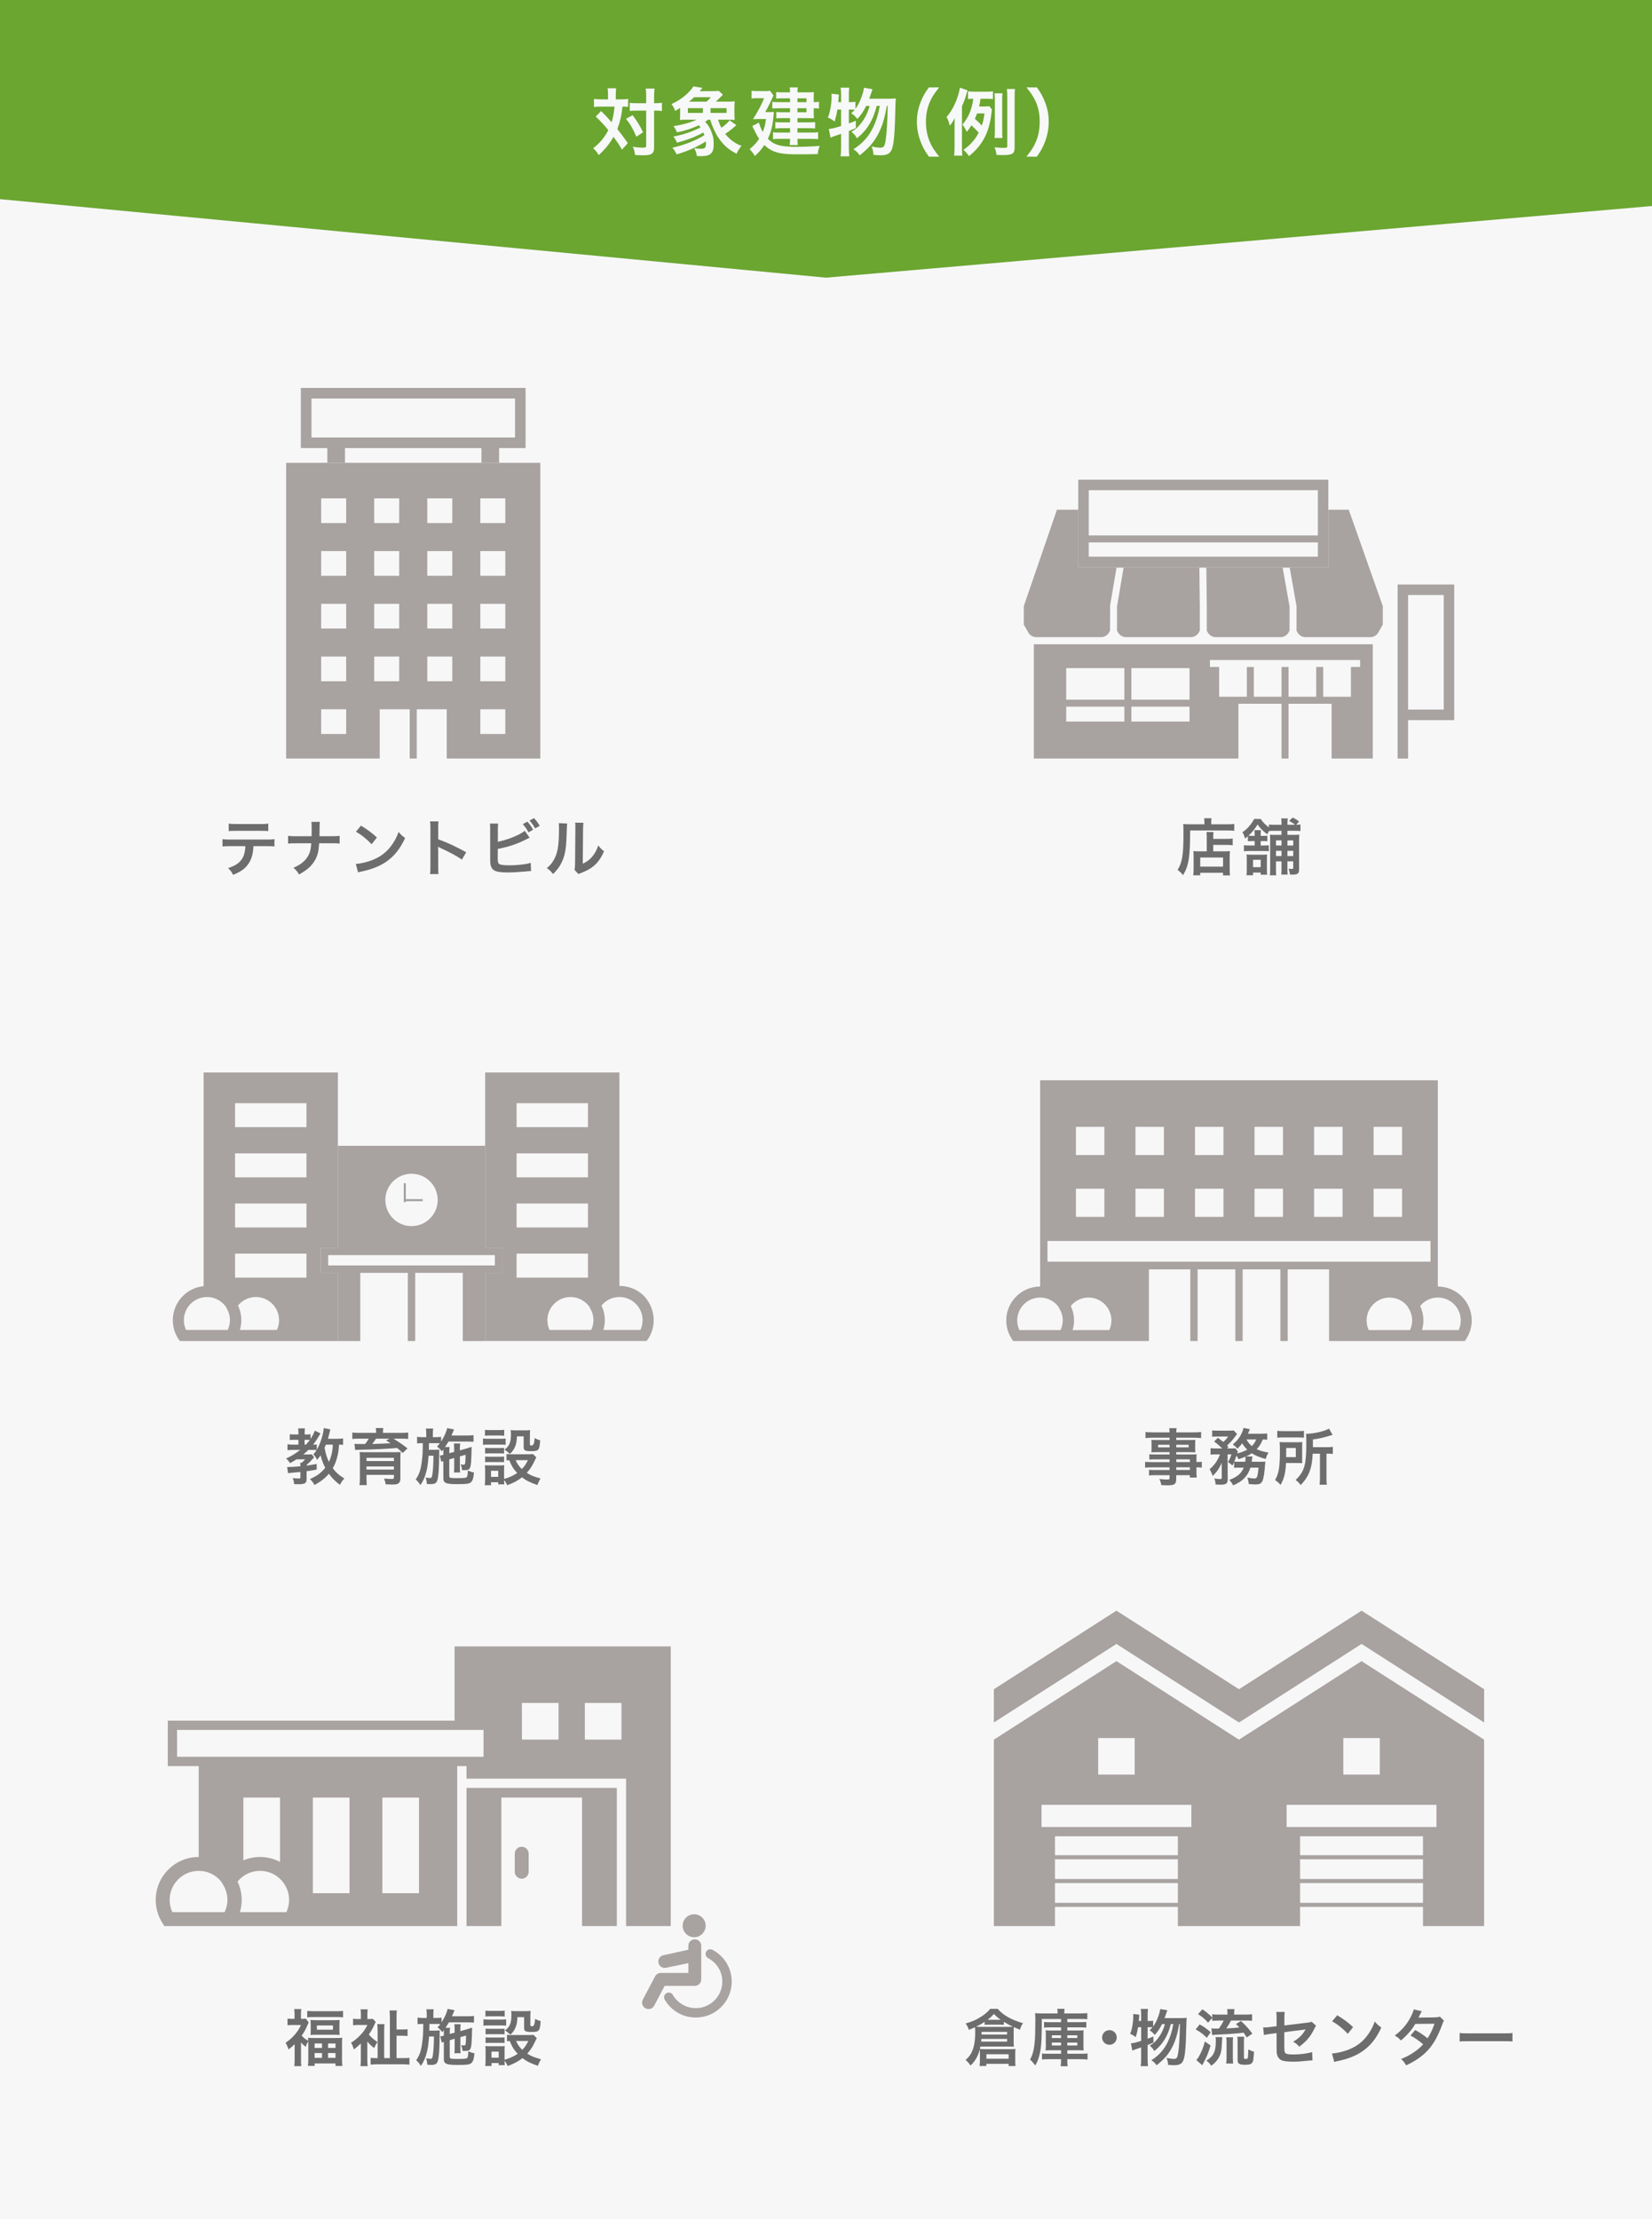 <?xml version="1.0" encoding="UTF-8"?><svg id="_レイヤー_1" xmlns="http://www.w3.org/2000/svg" viewBox="0 0 670 900"><defs><style>.cls-1{fill:#a8a2a0;}.cls-2{fill:#f7f7f8;}.cls-3{stroke:#9fa0a0;stroke-width:.82px;}.cls-3,.cls-4{fill:none;stroke-miterlimit:10;}.cls-5{fill:#6c6d6c;}.cls-6{fill:#f7f8f8;}.cls-7{fill:#6aa630;}.cls-4{stroke:#a8a2a0;stroke-width:1.64px;}</style></defs><rect class="cls-2" width="670" height="900"/><polygon class="cls-7" points="670 0 670 83.55 335 112.61 0 80.77 0 0 670 0"/><path class="cls-5" d="M488.47,333.38c0-.67-.05-1.08-.12-1.52h3c-.1.4-.12.82-.12,1.55v.9h6.2c1.48,0,2.47-.05,3.15-.15v2.77c-.75-.08-1.87-.12-3.1-.12h-14.8c.02,10.6-.57,14.37-2.87,18.12-.75-.92-1.12-1.3-2.22-2.15,1-1.55,1.47-2.9,1.87-5.07.37-2.12.52-4.8.52-9.72,0-2.12-.03-2.92-.1-3.8.87.08,1.82.12,2.95.12h5.65v-.92ZM489.42,339.91c0-1.38-.02-1.85-.12-2.47h2.85c-.08.58-.1,1.1-.1,2.47v.3h5.25c1.27,0,2.07-.05,2.65-.15v2.75c-.72-.1-1.57-.15-2.55-.15h-5.35v2.62h4.57c1.05,0,1.6-.03,2.2-.1-.08.8-.1,1.45-.1,2.52v4.07c0,1.55.02,2.45.15,3.25h-2.85v-1.07h-9.25v1.05h-2.82c.1-.7.15-1.7.15-3.08v-4.55c0-.92-.03-1.55-.1-2.2.62.08,1.17.1,2.22.1h3.2v-5.37ZM486.78,351.48h9.25v-3.7h-9.25v3.7Z"/><path class="cls-5" d="M507.73,341.11c-.8,0-1.15.03-1.62.08v-2.02c-.38.33-.58.47-1.15.92-.32-1.12-.55-1.7-1.07-2.6,1.15-.72,1.9-1.4,2.85-2.55.8-.92,1.4-1.83,1.92-2.8h2.67c.72,1.2,1.75,2.25,3.32,3.42v-1.17c.6.1,1.22.12,2.3.12h2.8v-.55c0-.9-.05-1.45-.15-2.03h2.7c-.12.55-.15,1.08-.15,2.03v.55h3.07c-.67-.6-.85-.7-2.37-1.58l1.4-1.35c1.25.6,1.72.88,2.6,1.6l-1.15,1.33c.9-.03,1.15-.03,1.72-.12v2.67c-.62-.1-1.15-.12-2.07-.12h-3.2v1.65h2.55c1.17,0,1.65-.02,2.27-.07-.07.72-.1,1.2-.1,2.55v11.7c0,1.45-.65,1.95-2.52,1.95-.25,0-.38,0-1.23-.05-.07-.9-.17-1.42-.5-2.37.95.12,1.1.12,1.42.12.35,0,.45-.12.45-.58v-2.5h-2.35v3.05c0,1.15.02,1.7.1,2.3h-2.6c.08-.65.1-1.2.1-2.27v-3.07h-2.25v2.9c0,1.5.02,2.05.1,2.75h-2.57c.1-.72.12-1.42.12-2.72v-11.25c0-1.32-.03-1.77-.08-2.5.65.05,1.17.07,2.5.07h2.17v-1.65h-2.8c-1,0-1.65.03-2.3.1-.27.52-.35.67-.65,1.32-1.8-1.32-2.85-2.4-3.95-4-1.02,1.75-2.2,3.2-3.7,4.57.4.02.77.05,1.35.05h1.17v-.17c0-1.05-.03-1.55-.1-2.12h2.67c-.1.58-.12,1.03-.12,2.1v.2h1.12c.9,0,1.15,0,1.57-.08v2.27c-.42-.05-.67-.08-1.52-.08h-1.17v1.8h1.3c1,0,1.47-.02,2-.08v2.4c-.52-.07-.9-.1-1.95-.1h-6.1c-.9,0-1.45.03-2.05.12v-2.45c.62.08,1.1.1,2.05.1h2.3v-1.8h-1.15ZM511.3,354.73v-.85h-3.1v1.1h-2.67c.1-.65.12-1.2.12-2.2v-4.22c0-.85-.02-1.37-.1-2.02.55.08,1.1.1,1.95.1h4.57c.87,0,1.3-.03,1.8-.1-.02.42-.05,1.03-.05,1.9v4.5c0,.85.02,1.27.1,1.8h-2.62ZM508.2,351.68h3.1v-2.97h-3.1v2.97ZM517.5,340.83v2.07h2.25v-2.07h-2.25ZM519.75,345.06h-2.25v2.12h2.25v-2.12ZM522.15,342.91h2.35v-2.07h-2.35v2.07ZM524.5,347.18v-2.12h-2.35v2.12h2.35Z"/><path class="cls-1" d="M589.79,237.06h-22.96v70.58h4.24v-15.59h18.72v-54.98ZM585.54,287.79h-14.47v-46.49h14.47v46.49Z"/><path class="cls-1" d="M437.31,194.56v22.6h0v2.83h0v10.03h101.42v-35.46h-101.42ZM534.49,225.77h-92.93v-5.79h92.93v5.79ZM441.56,217.16v-18.36h92.93v18.36h-92.93Z"/><path class="cls-1" d="M419.29,261.28v46.35h82.98v-22.22h17.48v22.22h2.83v-22.22h17.48v22.22h16.7v-46.35h-137.47ZM456.01,283.76h-23.59v2.83h23.59v6.04h-23.59v-21.67h23.59v12.8ZM482.44,292.63h-23.59v-6.04h23.59v6.04ZM482.44,283.76h-23.59v-12.8h23.59v12.8ZM551.63,270.5h-3.74v12.08h-11.24v-12.08h-2.83v12.08h-11.24v-12.08h-2.83v12.08h-11.24v-12.08h-2.83v12.08h-11.24v-12.08h-3.74v-2.83h60.93v2.83Z"/><path class="cls-1" d="M547.04,206.74h-8.3v23.28h-101.42v-23.28h-8.66l-13.44,39.08v7.48l1.82,3.21c.67,1.17,1.91,1.9,3.26,1.9h26.23c1.35,0,2.6-.73,3.26-1.9l.41-.72.02-10.21,2.6-15.32h2.87l-2.66,15.67v9.86l.41.72c.67,1.17,1.91,1.9,3.26,1.9h26.23c1.35,0,2.6-.73,3.26-1.9l.41-.72v-9.98l-.17-15.55h2.83l.17,15.54v9.99l.41.72c.67,1.17,1.91,1.9,3.26,1.9h26.23c1.35,0,2.6-.73,3.26-1.9l.41-.72v-9.85l-2.8-15.68h2.87l2.76,15.55v9.98l.41.72c.67,1.17,1.91,1.9,3.26,1.9h26.23c1.35,0,2.6-.73,3.26-1.9l1.82-3.21v-7.48l-13.8-39.08Z"/><path class="cls-5" d="M102.79,343.17c-.12,2.87-.67,4.95-1.75,6.72-1.32,2.2-3.15,3.57-6.52,4.92-.62-1.27-.95-1.7-2.02-2.75,3-.92,4.87-2.25,5.92-4.17.65-1.15,1.02-2.77,1.1-4.72h-6.1c-1.7,0-2.27.02-3.17.12v-2.97c.95.15,1.5.17,3.22.17h14.62c1.7,0,2.27-.02,3.22-.17v2.97c-.9-.1-1.47-.12-3.17-.12h-5.35ZM92.76,334.02c.92.15,1.42.18,3.22.18h9.6c1.8,0,2.3-.03,3.22-.18v3.05c-.82-.1-1.42-.12-3.17-.12h-9.7c-1.75,0-2.35.02-3.17.12v-3.05Z"/><path class="cls-5" d="M134.51,339.14c1.75,0,2.27-.02,3.25-.17v3.15c-.9-.1-1.55-.12-3.2-.12h-5.12c-.23,3.47-.65,5.12-1.8,7.05-1.37,2.27-3.12,3.82-6.37,5.6-.85-1.42-1.23-1.87-2.27-2.7,3-1.3,4.9-2.85,6.02-4.92.75-1.35,1.02-2.47,1.22-5.02h-6.2c-1.65,0-2.3.02-3.2.12v-3.15c.98.15,1.52.17,3.25.17h6.3c.02-1.05.02-1.5.02-1.95v-1.47c0-1.08-.02-1.72-.12-2.4h3.45c-.1.8-.1.82-.12,2.4l-.02,1.5q-.02,1.65-.02,1.92h4.95Z"/><path class="cls-5" d="M144.29,350.37c2.15-.12,5.12-.85,7.4-1.85,3.12-1.35,5.45-3.27,7.42-6.12,1.1-1.6,1.8-2.97,2.55-5,.97,1.17,1.37,1.55,2.65,2.45-2.12,4.57-4.5,7.52-7.92,9.8-2.55,1.7-5.65,2.92-9.52,3.75-1,.2-1.07.22-1.65.42l-.92-3.45ZM146.41,334.85c2.97,1.85,4.52,3,6.45,4.82l-2.15,2.72c-2-2.12-4.05-3.77-6.37-5.07l2.07-2.47Z"/><path class="cls-5" d="M174.41,354.49c.12-.8.15-1.47.15-2.8v-16.02c0-1.22-.05-1.88-.15-2.55h3.42c-.1.75-.1,1.08-.1,2.62v4.65c3.42,1.2,7.35,3.02,11.35,5.27l-1.75,2.95c-2.07-1.42-4.67-2.85-8.85-4.77-.57-.28-.65-.3-.85-.42.07.7.1,1,.1,1.7v6.6c0,1.3.02,1.95.1,2.77h-3.42Z"/><path class="cls-5" d="M201.89,341.39c4.17-.85,9.02-2.8,10.92-4.45l2,2.82c-.27.1-.38.15-1.75.83-3.52,1.77-6.72,2.82-11.17,3.7v3.22s0,.03-.02.08v.33c0,1.45.1,2.02.45,2.37.42.45,1.85.65,4.27.65,1.67,0,3.97-.15,5.8-.4,1.2-.15,1.75-.28,2.85-.6l.15,3.32c-.5,0-.67.02-2.47.2-2,.2-5.12.38-7,.38-3.12,0-4.85-.32-5.82-1.07-.7-.53-1.07-1.33-1.22-2.55-.05-.42-.07-.85-.07-2.3l-.02-11.6c0-1.27,0-1.62-.1-2.3h3.35c-.1.65-.12,1.17-.12,2.33v5.05ZM213.86,333.22c1.05,1.1,1.5,1.75,2.35,3.3l-1.87,1.05c-.77-1.42-1.42-2.35-2.32-3.32l1.85-1.03ZM217.03,336c-.73-1.3-1.35-2.2-2.27-3.22l1.8-.97c1,1.02,1.57,1.82,2.32,3.12l-1.85,1.07Z"/><path class="cls-5" d="M230.01,334q-.1.7-.25,5.6c-.17,4.87-.72,7.7-2.02,10.27-.85,1.72-1.8,3-3.45,4.62-.97-1.25-1.35-1.62-2.52-2.42,1.23-1,1.82-1.67,2.57-2.87,1.8-2.87,2.37-6.1,2.37-13.1,0-1.38,0-1.6-.1-2.27l3.4.17ZM236.64,333.7c-.12.72-.15,1.15-.17,2.37l-.12,14.22c1.75-.83,2.75-1.57,3.82-2.85,1.15-1.35,1.87-2.72,2.45-4.57.87,1.12,1.2,1.45,2.35,2.35-1.02,2.47-2.32,4.35-3.97,5.82-1.42,1.22-2.72,1.97-5.32,3-.55.2-.75.3-1.08.45l-1.6-1.7c.18-.72.2-1.27.23-2.65l.12-14.1v-.75c0-.62-.02-1.17-.1-1.65l3.4.05Z"/><path class="cls-1" d="M116.05,187.7v119.93h37.95v-19.97h12.16v19.97h2.86v-19.97h12.16v19.97h37.95v-119.93h-103.09ZM140.4,297.68h-10.14v-10.02h10.14v10.02ZM140.4,276.29h-10.14v-10.02h10.14v10.02ZM140.4,254.91h-10.14v-10.02h10.14v10.02ZM140.4,233.52h-10.14v-10.02h10.14v10.02ZM140.4,212.13h-10.14v-10.02h10.14v10.02ZM161.91,276.29h-10.14v-10.02h10.14v10.02ZM161.91,254.91h-10.14v-10.02h10.14v10.02ZM161.91,233.52h-10.14v-10.02h10.14v10.02ZM161.91,212.13h-10.14v-10.02h10.14v10.02ZM183.43,276.29h-10.14v-10.02h10.14v10.02ZM183.43,254.91h-10.14v-10.02h10.14v10.02ZM183.43,233.52h-10.14v-10.02h10.14v10.02ZM183.43,212.13h-10.14v-10.02h10.14v10.02ZM204.94,297.68h-10.14v-10.02h10.14v10.02ZM204.94,276.29h-10.14v-10.02h10.14v10.02ZM204.94,254.91h-10.14v-10.02h10.14v10.02ZM204.94,233.52h-10.14v-10.02h10.14v10.02ZM204.94,212.13h-10.14v-10.02h10.14v10.02Z"/><path class="cls-1" d="M213.17,157.33h-91.15v24.4h10.74v5.97h7.16v-5.97h55.34v5.97h7.16v-5.97h10.74v-24.4ZM208.88,177.44h-82.56v-15.81h82.56v15.81Z"/><path class="cls-5" d="M397.43,832.84c0-.65-.02-1.12-.07-1.65-.7,2.72-1.85,4.72-3.75,6.52-.62-.97-1.17-1.57-2-2.25,1.8-1.6,2.72-3.15,3.3-5.47.45-1.8.6-3.22.6-6.15,0-.62-.05-1.23-.1-1.67-1.15.52-1.37.62-2.47,1.07-.3-1-.67-1.72-1.32-2.6,2.5-.73,3.67-1.2,5.45-2.22,2.07-1.2,3.52-2.4,4.52-3.7h3.05c2.2,2.57,5.42,4.4,10.27,5.82-.55.72-.8,1.22-1.25,2.65q-.87-.35-2.47-1.07c-.08.62-.08,1.02-.08,1.8v4.07c0,.9.02,1.42.1,2.1-.62-.05-1.2-.08-1.82-.08h-11.8c-.08.45-.1.6-.18.97.48.05.92.08,1.65.08h10.82c.87,0,1.35-.02,1.97-.08-.08.58-.1,1.15-.1,1.78v3.17c0,.77.02,1.4.12,1.97h-2.8v-.88h-9.05v.88h-2.75c.1-.65.15-1.25.15-2v-3.07ZM399.35,819.97c-1.1.75-1.82,1.17-3.47,1.97.7.05,1.4.08,2.2.08h10.87c.82,0,1.3-.02,1.87-.05-1.62-.77-2.32-1.15-3.7-2v1.22c-.5-.05-1.1-.08-1.65-.08h-4.4c-.85,0-1.15.02-1.72.08v-1.22ZM398,826.92c-.02.45-.05.62-.12,1.07h10.57v-1.07h-10.45ZM408.45,825.12v-1.05h-10.35v1.05h10.35ZM400.05,834.94h9.02v-1.82h-9.02v1.82ZM401.1,819.15h4.77c-1.2-.85-1.75-1.33-2.8-2.37-.85,1-1.3,1.42-2.55,2.37h.57Z"/><path class="cls-5" d="M422.53,818.82c0,7.57-.17,10.92-.72,13.57-.43,2.17-1.05,3.82-1.95,5.3-.88-1.23-1.27-1.65-2.12-2.4.92-1.55,1.42-3.25,1.77-5.85.18-1.4.3-3.22.33-4.8l.07-5.62v-.4c-.02-.75-.05-1.33-.12-2.17.98.1,1.82.12,3.07.12h6.07v-.42c0-.62-.05-1-.12-1.45h2.95c-.07.4-.12.8-.12,1.47v.4h6.47c1.15,0,2.07-.05,2.87-.15v2.5c-.65-.08-1.42-.1-2.7-.1h-5.4v1.3h5.42c1.15,0,1.6-.02,2.27-.12v2.35c-.67-.1-1.15-.12-2.27-.12h-5.42v1.27h4.25c1.05,0,1.7-.02,2.35-.1-.07.62-.07.97-.07,2.07v4.02c0,1.1.02,1.55.07,2.1-.65-.05-1.25-.08-2.35-.08h-4.25v1.42h5.42c1.47,0,2.1-.03,2.77-.12v2.47c-.87-.1-1.75-.15-2.92-.15h-5.27v.33c0,1.17.02,1.85.15,2.52h-2.85c.1-.67.15-1.35.15-2.55v-.3h-4.9c-1.12,0-2.02.05-2.82.12v-2.42c.62.08,1.22.1,2.55.1h5.17v-1.42h-3.87c-1.1,0-1.72.02-2.4.08.08-.65.1-1.1.1-2.15v-4.02c0-1-.02-1.4-.1-2.02.67.08,1.25.1,2.42.1h3.85v-1.27h-4.62c-1.15,0-1.57.03-2.27.12v-2.32c.67.08,1.25.1,2.3.1h4.6v-1.3h-7.8ZM426.6,825.44v1.1h3.72v-1.1h-3.72ZM426.6,828.39v1.17h3.72v-1.17h-3.72ZM432.87,826.54h4.05v-1.1h-4.05v1.1ZM432.87,829.57h4.05v-1.17h-4.05v1.17Z"/><path class="cls-5" d="M452.92,826.32c0,1.65-1.32,2.97-2.97,2.97s-2.97-1.32-2.97-2.97,1.32-2.97,2.97-2.97,2.97,1.32,2.97,2.97Z"/><path class="cls-5" d="M479.22,818.45c1.05,0,1.62-.02,2.07-.1q-.1.77-.15,3.15c-.17,8.5-.5,12.27-1.17,14-.57,1.5-1.65,2.08-3.85,2.08-.55,0-1.17-.05-2.4-.15,0-1.05-.2-1.88-.65-2.82,1.27.27,2.27.4,3.1.4,1,0,1.37-.52,1.65-2.3.42-2.7.65-6.77.72-11.82h-.3c-.7,4.1-1.47,6.62-2.67,9.05-1.5,3.02-3.25,5.1-6.5,7.67-.57-.9-1-1.32-2.1-2.05,3.07-2.02,4.97-4.1,6.5-7.1,1.15-2.32,1.85-4.55,2.4-7.57h-1.02c-1.25,4.9-3.3,8.25-6.7,10.95-.47-.92-.92-1.45-1.85-2.17,1.37-.85,2.02-1.42,2.95-2.52,1.52-1.82,2.47-3.67,3.2-6.25h-1.17c-.85,1.77-1.75,3.12-2.97,4.4-.77-.95-1.25-1.37-2.07-1.9.6-.55.85-.8,1.2-1.2-.5-.05-.82-.05-1.4-.05h-.6v4.67c.88-.3,1.25-.42,2.35-.92l.02,2.5c-1.17.5-1.52.65-2.37,1v5.67c0,1.05.05,1.92.15,2.87h-2.95c.12-.88.17-1.77.17-2.87v-4.72c-1.02.38-1.77.62-2.25.78-.67.22-.82.3-1.32.52l-.57-2.97c1.15-.08,1.75-.23,4.15-.98v-5.55h-1.25c-.23,1.4-.45,2.35-.95,4.05-.82-.67-1.32-.95-2.27-1.35.47-1.12.65-1.83.95-3.47.2-1.25.32-2.5.32-3.52,0-.37,0-.6-.05-1.05l2.5.27c-.1,1.5-.12,1.62-.2,2.55h.95v-2.82c0-.78-.05-1.35-.17-2.05h2.95c-.1.65-.15,1.22-.15,2.05v2.82h.6c.8,0,1.2-.03,1.62-.12v2.4c.72-1,1.3-2.08,1.77-3.27.62-1.55,1-2.82,1.1-3.85l2.9.5q-.2.53-.8,2.27c-.08.23-.17.5-.33.92h6.92Z"/><path class="cls-5" d="M486.53,821.04c1.8.95,2.57,1.5,4.5,3.15l-1.6,2.27c-1.65-1.65-2.27-2.1-4.5-3.4l1.6-2.02ZM490.98,829.57c-.9,2.92-1.47,4.37-2.52,6.35-.17.38-.23.48-.55,1.03q-.15.27-.33.62l-2.4-2.08c.48-.5.75-.87,1.12-1.57,1.1-1.97,1.62-3.27,2.37-5.97l2.3,1.62ZM489.95,820.32c-1.45-1.62-2.27-2.3-4.07-3.47l1.77-1.95c1.62,1.1,2.55,1.88,4,3.32v-1.32c.75.12,1.47.15,2.72.15h3.45v-.27c0-.85-.02-1.35-.12-1.95h2.97c-.1.55-.15,1.08-.15,1.95v.27h4.52c1.23,0,2.05-.05,2.75-.15v2.67c-.7-.08-1.52-.12-2.72-.12h-5.82c-.6,1.22-1.2,2.22-1.95,3.2,2.47-.1,3.12-.15,5.35-.38-.45-.5-.7-.72-1.4-1.4l2.05-1.22c1.8,1.65,3.15,3.12,4.62,5.12l-2.3,1.55c-.58-.95-.77-1.27-1.27-1.95-3.57.42-5.32.55-11.07.83-.45.02-1.07.07-1.65.15l-.33-2.7c.38.05,1.27.08,3,.08.92-1.25,1.4-2.02,1.97-3.27h-1.95c-1.05,0-1.95.05-2.67.12v-1.22l-1.7,1.97ZM495.72,826.17q-.05.47-.15,2.62c-.12,3.07-.5,4.57-1.57,6.2-.72,1.1-1.22,1.6-2.75,2.8-.67-1-1.02-1.35-1.97-2.05,2.92-1.85,3.82-3.75,3.82-7.95,0-.72-.02-1-.1-1.62h2.72ZM497.3,836.89c.1-.7.15-1.5.15-2.42v-6.1c0-.85-.02-1.52-.12-2.1h2.77c-.07.62-.1,1.17-.1,2.07v6.15c0,.92.05,1.8.12,2.4h-2.82ZM504.5,834.42c0,.5.12.6.67.6s.8-.1.88-.35c.12-.35.2-1.77.23-3.52.87.47,1.4.7,2.3.92-.18,3.3-.3,3.95-.8,4.57-.42.55-1.2.75-2.85.75-1.45,0-2.2-.17-2.62-.62-.3-.3-.38-.6-.38-1.47v-6.87c0-1.25-.02-1.82-.1-2.4h2.77c-.08.6-.1,1.08-.1,2.3v6.1Z"/><path class="cls-5" d="M533.77,821.54c-.3.42-.35.5-.7,1.22-1.45,3.05-3.22,5.15-6.12,7.3-.97-1.07-1.35-1.35-2.5-2.02,1.72-.95,3.02-2.07,4.12-3.52.35-.5.5-.73.95-1.47-.4.07-.57.1-.95.15-2.52.3-5.1.62-7.7,1v5.62q.03,1.72.1,2.15c.17.97.97,1.25,3.52,1.25,2.87,0,5.6-.35,7.67-.97l.15,3.37c-.67.03-.87.03-1.52.1-2.7.3-4.55.42-6.2.42-2.02,0-3.5-.15-4.45-.42-1.02-.3-1.87-1.22-2.15-2.3-.23-.77-.25-1.15-.25-3.15v-5.72l-2.35.3q-1.95.25-2.77.48l-.32-3.1c.27.03.48.03.6.03.45,0,1.52-.08,2.2-.18l2.65-.32v-3.42c0-1.25-.02-1.52-.15-2.37h3.45c-.12.72-.15,1.25-.15,2.32v3.15l9.1-1.1c1.32-.15,1.35-.17,1.92-.42l1.85,1.65Z"/><path class="cls-5" d="M540.2,832.82c2.15-.12,5.12-.85,7.4-1.85,3.12-1.35,5.45-3.27,7.42-6.12,1.1-1.6,1.8-2.97,2.55-5,.97,1.17,1.37,1.55,2.65,2.45-2.12,4.57-4.5,7.52-7.92,9.8-2.55,1.7-5.65,2.92-9.52,3.75-1,.2-1.07.22-1.65.42l-.92-3.45ZM542.33,817.3c2.97,1.85,4.52,3,6.45,4.82l-2.15,2.72c-2-2.12-4.05-3.77-6.37-5.07l2.07-2.47Z"/><path class="cls-5" d="M585.65,819.54c-.33.43-.38.53-.77,1.67-.8,2.27-2.17,5.2-3.2,6.87-2.55,4.15-6.07,7.1-11.4,9.55-.8-1.35-1.12-1.77-2.07-2.57,2.12-.88,3.37-1.5,4.87-2.5,1.77-1.15,2.82-2.05,4.1-3.47-1.75-1.5-3.25-2.55-5.12-3.57l1.9-2.22c2.1,1.17,3.15,1.87,5.02,3.35,1.17-1.8,2.02-3.55,2.8-5.9l-7.77.08c-1.55,2.57-3.32,4.6-5.85,6.72-.82-.92-1.2-1.25-2.5-2,2.75-2.05,4.75-4.32,6.27-7.12.72-1.33,1.22-2.55,1.45-3.47l3.25.72q-.27.45-.75,1.4c-.3.67-.47.97-.6,1.2q.4-.05,6.5-.1c1.02-.03,1.55-.08,2.2-.3l1.67,1.67Z"/><path class="cls-5" d="M591.98,824.49c1.1.15,1.57.17,4.05.17h13.32c2.47,0,2.95-.02,4.05-.17v3.47c-1-.12-1.27-.12-4.07-.12h-13.27c-2.8,0-3.07,0-4.07.12v-3.47Z"/><polygon class="cls-1" points="552.21 653.23 502.5 685.09 452.79 653.23 403.08 685.09 403.08 698.58 452.79 666.72 502.5 698.58 552.21 666.72 601.92 698.58 601.92 685.09 552.21 653.23"/><path class="cls-1" d="M552.21,673.69l-49.71,31.85-49.71-31.85-49.71,31.85h0v75.6h24.78v-36.43h49.85v36.43h49.56v-36.43h49.85v36.43h24.78v-75.6l-49.71-31.85ZM445.39,704.9h14.8v14.8h-14.8v-14.8ZM483.18,740.97h-60.77v-8.99h60.77v8.99ZM544.81,704.9h14.8v14.8h-14.8v-14.8ZM582.59,740.97h-60.77v-8.99h60.77v8.99Z"/><line class="cls-4" x1="425.13" y1="753.23" x2="579.86" y2="753.23"/><line class="cls-4" x1="425.13" y1="762.88" x2="579.86" y2="762.88"/><line class="cls-4" x1="425.13" y1="772.54" x2="579.86" y2="772.54"/><path class="cls-5" d="M119.48,829.07c-.85.85-1.27,1.2-2.47,2.12-.3-1.02-.65-1.85-1.2-2.72,1.7-1.15,2.77-2.1,3.97-3.55.95-1.15,1.55-2.1,2.3-3.65h-3.47c-.75,0-1.35.03-2,.1v-2.7c.6.07,1.12.1,1.87.1h.98v-2.05c0-.65-.05-1.35-.15-1.92h2.9c-.1.53-.15,1.25-.15,1.95v2.02h.75c.62,0,.97-.03,1.22-.08l1.17,1.52c-.2.38-.38.78-.52,1.15-.55,1.37-1.32,2.8-2.32,4.22.65.77,1.55,1.5,2.65,2.1-.02-.53-.02-.75-.07-1.22.67.05,1.37.08,2.52.08h8.8c1.22,0,1.92-.03,2.55-.1-.08.67-.1,1.4-.1,2.57v6.3c0,1.12.05,1.9.12,2.57h-2.75v-1.02h-8.47v.97h-2.72c.1-.72.15-1.47.15-2.57v-6.22c0-.4,0-.62-.02-1.12-.5.78-.72,1.22-1.02,2.2-.92-.72-1.27-1.05-1.92-1.77v6.95c0,1.22.02,2,.12,2.65h-2.85c.1-.82.15-1.75.15-2.7v-6.17ZM124.62,815.55c.8.08,1.65.12,2.72.12h9.12c1.2,0,1.95-.02,2.67-.12v2.62c-.7-.1-1.35-.12-2.4-.12h-9.72c-1.02,0-1.67.02-2.4.12v-2.62ZM126.02,821.14c0-.85-.02-1.32-.1-1.92.73.07,1.4.1,2.42.1h7.05c.97,0,1.65-.03,2.37-.1-.08.62-.1,1.05-.1,1.9v2.25c0,.9.02,1.33.1,1.95-.7-.07-1.27-.1-2.42-.1h-7c-1,0-1.75.03-2.42.1.08-.6.1-1.07.1-1.9v-2.27ZM127.6,830.57h3v-1.8h-3v1.8ZM127.6,834.59h3v-1.95h-3v1.95ZM128.52,823.17h6.52v-1.72h-6.52v1.72ZM133.05,830.57h3.02v-1.8h-3.02v1.8ZM133.05,834.59h3.02v-1.95h-3.02v1.95Z"/><path class="cls-5" d="M148.97,835.12c0,1.1.05,2.05.15,2.82h-2.92c.1-.8.15-1.75.15-2.82v-6.37c-1.17,1.12-1.67,1.55-2.85,2.42-.27-1.02-.65-1.95-1.12-2.72,1.4-.88,2.6-1.85,3.77-3.1,1.27-1.3,1.97-2.35,2.87-4.1h-3.72c-.7,0-1.57.05-2.1.12v-2.65c.65.1,1.2.12,1.95.12h1.22v-2.02c0-.65-.05-1.33-.15-1.9h2.9c-.07.53-.12,1.17-.12,1.92v2h.77c.75,0,1.17-.03,1.42-.1l1.2,1.28c-.15.22-.32.6-.55,1.1-.57,1.35-1.32,2.7-2.25,3.97.92,1.15,1.95,2.05,3.52,3.1-.55.72-.9,1.37-1.37,2.42-1.42-1.15-1.95-1.62-2.77-2.67v7.17ZM163.5,834.69c1.2,0,1.87-.02,2.55-.12v2.77c-.92-.1-1.9-.15-3.02-.15h-9.65c-1.17,0-2.22.05-3.07.15v-2.77c.62.1,1.15.12,2.27.12h.58v-10.75c0-1.28-.05-2.25-.15-3.02h2.92c-.07.6-.12,1.87-.12,2.85v10.92h2.32v-16.3c0-1.4-.05-2.32-.15-3.02h2.97c-.1.88-.12,1.6-.12,3.02v4.7h2.02c1.1,0,1.75-.03,2.45-.12v2.77c-.8-.1-1.35-.12-2.47-.12h-2v9.07h2.67Z"/><path class="cls-5" d="M182.4,827.44v6.55c0,.5.1.73.35.83.35.15,1.07.2,2.22.2,3.5,0,4.1-.05,4.45-.35.35-.25.45-.9.5-2.72,1.12.47,1.42.57,2.5.77-.2,2.32-.55,3.42-1.3,4.02-.73.6-1.62.72-5.65.72-4.45,0-5.47-.45-5.47-2.4v-6.95c-.32.1-.57.2-.82.33l-.62-2.55.27-.05c.58-.1.65-.12,1.17-.28v-1.22c0-.38,0-.6-.02-.97-.23.3-.32.42-.62.8-.67-.92-1.1-1.35-1.9-1.95.57-.62.75-.83,1.12-1.33-.58-.05-.88-.05-1.75-.05h-2.67q-.02,2.32-.05,2.7h2.35c.85,0,1.35-.02,1.9-.1-.02.2-.05,1.12-.05,1.27v1.12c0,1.57-.1,4.82-.2,6.27-.2,2.72-.48,4.05-1.02,4.7-.38.45-1.07.65-2.22.65q-.18,0-.9-.03-.27-.02-.67-.02c-.08-1.17-.18-1.75-.5-2.65.15.05.27.05.35.08.62.1,1,.15,1.37.15.7,0,.82-.2,1.05-1.6.25-1.6.4-4.35.42-7.45h-1.97c-.25,3.02-.45,4.55-.85,6.17-.58,2.37-1.3,4.07-2.47,5.75-.65-1.03-1.15-1.62-1.9-2.28,1.4-2.07,2.02-3.9,2.42-7.07.38-2.82.4-3.57.45-7.67h-.27c-.88,0-1.57.05-2.05.12v-2.7c.73.12,1.2.15,2.3.15h1.42v-1.3c0-.9-.05-1.55-.15-2.2h2.95c-.1.7-.12,1.15-.12,2.2v1.3h1.07c1.07,0,1.62-.03,2.27-.12v1.92c1.15-1.72,2.2-4.1,2.45-5.47l2.82.55c-.12.18-.25.48-.42.95-.08.17-.25.58-.65,1.5h6.37c1.1,0,1.92-.05,2.57-.15v2.7c-.6-.05-1.65-.1-2.55-.1h-7.6c-.48.8-.82,1.37-1.4,2.22h1.85c-.1.65-.12.92-.12,1.95v.55l1.97-.53v-1.35c0-.9-.05-1.65-.1-2.07h2.57c-.1.47-.15,1.08-.15,1.95v.85l2.52-.7c.12-.03.43-.12.88-.28.23-.07.42-.15.6-.2.45-.1.48-.12.77-.25-.12,6.07-.25,7.6-.65,8.5-.35.75-.87.97-2.27.97q-.17,0-.97-.03c-.1-.95-.25-1.52-.57-2.35.47.1.85.15,1.2.15.52,0,.6-.15.7-1.2.08-.87.1-1.75.1-2.82l-2.3.65v4.45c0,1.12.03,1.5.1,2.08h-2.52c.08-.65.1-1,.1-2.08v-3.8l-1.97.58Z"/><path class="cls-5" d="M196.08,818.95c.6.1,1.07.12,2.02.12h5.15c1.05,0,1.47-.03,2.02-.1v2.57c-.52-.08-.85-.1-1.9-.1h-5.27c-.9,0-1.42.03-2.02.1v-2.6ZM217.7,826.59q-.15.25-.5,1.02c-1.07,2.32-2,3.8-3.37,5.27,1.7,1.08,2.85,1.53,5.57,2.27-.57,1-.9,1.65-1.25,2.67-2.92-1-4.55-1.8-6.25-3.12-1.67,1.32-3.45,2.27-6,3.2-.4-.9-.75-1.47-1.27-2.12,0,.85.02,1.15.1,1.77h-2.47v-.85h-2.92v1.2h-2.55c.1-.78.15-1.58.15-2.47v-3.67c0-.8-.02-1.38-.12-1.97.62.05,1.15.08,1.92.08h4.3c.97,0,1.25,0,1.67-.08-.08.55-.08.87-.08,1.82v3.75c2.22-.65,3.85-1.4,5.32-2.42-1.52-1.6-2.25-2.8-3.22-5.17-.5.02-.73.02-1.12.1v-2.65c.5.1.95.12,1.6.12h7.37c.95,0,1.4-.03,1.75-.1l1.37,1.35ZM196.88,815.42c.67.1,1.07.12,2.1.12h3.6c1.02,0,1.42-.02,2.1-.12v2.42c-.67-.08-1.2-.1-2.1-.1h-3.6c-.9,0-1.47.02-2.1.1v-2.42ZM196.93,822.74c.48.05.85.08,1.65.08h4.45c.82,0,1.15-.03,1.6-.08v2.33c-.55-.05-.85-.08-1.6-.08h-4.45c-.8,0-1.15.02-1.65.08v-2.33ZM196.93,826.27c.48.05.85.08,1.65.08h4.45c.82,0,1.15-.03,1.6-.08v2.32c-.57-.08-.82-.08-1.65-.08h-4.42c-.77,0-1.1.03-1.62.08v-2.32ZM199.33,834.52h2.92v-2.47h-2.92v2.47ZM209.85,818.07c-.07,2.17-.32,3.35-1.02,4.75-.5.97-.98,1.6-1.85,2.37-.73-.7-1.45-1.27-2.17-1.72,1.97-1.45,2.6-2.97,2.6-6.25,0-.77-.02-1.02-.12-1.67.65.08,1.2.1,1.97.1h3.82c.87,0,1.47-.03,2.12-.1-.07.55-.1,1.2-.1,2.12v3.7c0,.32.17.42.77.42q1,0,1.15-3c.75.4,1.4.67,2.25.9-.3,4.1-.57,4.4-3.75,4.4-2.42,0-2.95-.3-2.95-1.62v-4.4h-2.72ZM209.32,827.74c.62,1.45,1.32,2.45,2.5,3.6,1.07-1.12,1.6-1.88,2.47-3.6h-4.97Z"/><path class="cls-1" d="M211.59,761.93c-1.56,0-2.82-1.26-2.82-2.82v-7.32c0-1.56,1.26-2.82,2.82-2.82s2.82,1.26,2.82,2.82v7.32c0,1.56-1.26,2.82-2.82,2.82Z"/><path class="cls-1" d="M184.36,667.72v30.12h-116.31v18.42h12.54v36.86c-9.61,0-17.44,7.82-17.44,17.44,0,3.27.93,6.48,2.68,9.27l.83,1.32h118.78v-64.89h3.76v5.08h64.72v59.81h0s18.11,0,18.11,0v-113.42h-87.68ZM91.11,775.5h-21.21c-.72-1.55-1.1-3.24-1.1-4.95,0-6.5,5.29-11.8,11.79-11.8,3.65,0,6.92,1.67,9.08,4.28l.86,1.43c1.12,1.85,1.71,3.95,1.71,6.08,0,1.7-.4,3.39-1.14,4.95ZM116.16,775.5h-18.86c.48-1.6.73-3.26.73-4.95,0-2.67-.62-5.18-1.69-7.45,2.23-2.75,5.53-4.35,9.12-4.35,6.5,0,11.79,5.29,11.79,11.8,0,1.71-.38,3.4-1.1,4.95ZM98.71,754.48v-25.45h14.86v26.1c-2.42-1.28-5.18-2.01-8.11-2.01-2.37,0-4.65.48-6.75,1.36ZM141.75,767.82h-14.86v-38.79h14.86v38.79ZM169.94,767.82h-14.86v-38.79h14.86v38.79ZM196.11,712.49h-124.3v-10.9h124.3v10.9ZM226.53,705.51h-14.86v-14.86h14.86v14.86ZM252.05,705.51h-14.86v-14.86h14.86v14.86Z"/><polygon class="cls-1" points="189.21 781.14 189.21 781.14 203.32 781.14 203.32 729.03 236.06 729.03 236.06 781.14 250.17 781.14 250.17 781.14 250.17 725.1 189.21 725.1 189.21 781.14"/><path class="cls-5" d="M474.36,591.86h-5.92c-.9,0-1.62.03-2.3.1v-2.17c.6.08,1.25.1,2.35.1h5.87v-.95h-5.3c-.9,0-1.52.02-2.1.08.05-.53.07-1.05.07-1.67v-1.65c0-.7-.02-1.15-.07-1.75.65.05,1.17.08,2.12.08h5.27v-.95h-6.85c-1.22,0-2.05.05-2.92.15v-2.47c.77.1,1.62.15,3.07.15h6.7c-.02-.88-.05-1.15-.15-1.7h3.02c-.12.55-.15.8-.18,1.7h7.02c1.45,0,2.27-.05,3.07-.15v2.47c-.85-.1-1.72-.15-2.92-.15h-7.17v.95h5.65c.95,0,1.5-.03,2.1-.08-.05.55-.07.97-.07,1.75v1.65c0,.75.02,1.12.07,1.67-.55-.05-1.2-.08-2-.08h-5.75v.95h5.6c1.47,0,1.97-.02,2.67-.07-.07.62-.07.97-.07,2.27v.87c1.07,0,1.67-.05,2.17-.12v2.38c-.6-.08-1.07-.12-2.17-.12v1.45c0,1.3.02,1.97.12,2.7h-2.8v-.97h-5.52v1.4c0,2.25-.62,2.72-3.67,2.72-.6,0-1.6-.05-2.4-.1-.15-1-.3-1.5-.77-2.47,1.35.15,2.27.22,3.17.22.77,0,.97-.12.97-.57v-1.2h-5.87c-1.12,0-1.72.03-2.47.12v-2.32c.67.08,1.1.1,2.37.1h5.97v-1.07h-7.17c-1.42,0-2.1.03-2.75.12v-2.38c.65.1,1.27.12,2.7.12h7.22v-1.1ZM469.69,585.96v1.03h4.67v-1.03h-4.67ZM477.06,586.99h5.02v-1.03h-5.02v1.03ZM482.59,592.96v-1.1h-5.52v1.1h5.52ZM477.06,596.16h5.52v-1.07h-5.52v1.07Z"/><path class="cls-5" d="M502.49,595.21c-.97,0-1.42.02-1.97.1v-2.4c-.25.62-.35.8-.68,1.47-.7-.7-1-.92-1.82-1.37.62-1.03,1.1-2.08,1.42-3.17h-1.57l.05,10.12c0,.77-.15,1.3-.52,1.67-.35.33-1.12.5-2.32.5-.55,0-1.32-.02-2.07-.07-.05-.95-.17-1.53-.52-2.45,1.02.18,1.75.25,2.22.25.67,0,.82-.1.8-.6l-.02-5.97c-.95,2.2-2.1,3.85-3.67,5.3-.38-1.17-.67-1.8-1.25-2.72,2.02-1.72,3.15-3.32,4.22-6.02h-1.72c-.95,0-1.52.03-2.1.12v-2.65c.62.1,1.22.12,2.25.12h2.5c-1.2-1.17-2.17-2-3.32-2.82l1.55-1.5c1.4,1.05,1.52,1.12,2.15,1.67.82-.65,1.37-1.27,2.02-2.2h-4.35c-.88,0-1.5.03-2.15.1v-2.57c.67.08,1.25.1,2.35.1h4.27c1.27,0,1.6-.03,2.12-.08l1.35,1.45c-.1.12-.3.38-.55.73-1.07,1.47-2.52,3.12-3.5,3.92.23.25.32.32.55.6l-.55.6h1.5c.88,0,1.35-.02,1.82-.08l1.07,1.33c-.1.2-.17.38-.3.77,1.57-.38,2.87-.87,4.1-1.55-.87-.85-1.52-1.65-2.05-2.57-.6.8-.95,1.17-1.92,2.2-.58-.7-1.12-1.17-1.9-1.7,1.87-1.62,2.87-2.92,3.72-4.82.35-.78.48-1.12.62-1.9l2.6.5c-.08.12-.23.48-.38.88-.12.33-.23.55-.42.97h5.17c1.17,0,2-.05,2.65-.12v2.55c-.57-.08-1.02-.1-1.8-.1-.77,1.85-1.3,2.67-2.47,3.92,1.47.7,2.65,1.02,4.8,1.4-.6.97-.77,1.4-1.15,2.6-2.72-.78-4.17-1.38-5.62-2.32-.67.47-1.25.77-2.32,1.27l2.55.02q-.02.18-.02.33c-.02.12-.05.28-.08.45,0,.12-.02.17-.05.4-.02.35-.08.53-.12.97h3.55c1.1,0,1.52-.02,1.97-.1q-.07.58-.1,1.1c-.2,2.97-.52,5.25-.88,6.27-.5,1.52-1.15,1.92-3.1,1.92-.7,0-1.5-.05-2.65-.17-.08-1-.2-1.55-.57-2.6,1.15.22,2.12.35,2.87.35.8,0,1.05-.3,1.32-1.57.17-.83.25-1.57.33-2.82h-3.27c-1.07,3.42-3.05,5.47-7,7.2-.45-.85-.87-1.47-1.55-2.22,3.2-1.2,4.85-2.6,5.85-4.97h-1.92ZM505.04,592.84c.08-.7.12-1.27.12-1.87,0-.1,0-.12-.02-.2-.95.4-1.47.58-2.85,1.03-.3-.68-.42-.88-.82-1.5-.33,1.05-.52,1.57-.88,2.47.45.05.92.07,2.05.07h2.4ZM505.54,583.79c.48.97,1.17,1.82,2.15,2.7.9-.92,1.3-1.5,1.77-2.7h-3.92Z"/><path class="cls-5" d="M528.11,591.39c0,1.1,0,1.38.05,2-.25,0-1.07-.03-2.45-.05h-4.15c-.2,4.17-.75,6.32-2.22,8.9-.75-.92-1.3-1.4-2.22-1.97,1.55-2.65,1.97-5.2,1.97-11.95,0-1.67-.02-2.55-.12-3.47.82.05,1.45.08,2.65.08h4.05c1.15,0,1.75-.02,2.52-.08-.05.53-.07,1.28-.07,2.25v4.3ZM518.02,580.29c.72.1,1.4.12,2.7.12h5.4c1.47,0,2.07-.02,2.72-.12v2.8c-.65-.1-1.3-.12-2.6-.12h-5.67c-1.15,0-1.85.03-2.55.12v-2.8ZM525.54,590.96v-3.7h-3.9v1.8c0,.95,0,1.17-.02,1.9h3.92ZM532.39,589.54c-.15,3.05-.48,5.02-1.1,6.82-.52,1.5-1.23,2.85-2.17,4.05-.38.53-.75.95-1.6,1.88-.67-.92-1.2-1.45-2.07-2.07,1.92-1.8,2.92-3.38,3.55-5.52.55-1.9.8-4.7.8-9.25,0-2.35-.02-3.12-.1-3.95,3.07-.03,7.32-.97,9.32-2.1l1.42,2.55c-.45.1-.6.15-1.15.32-2.57.8-4.2,1.15-6.82,1.53v3.12h5.67c1.17,0,1.7-.03,2.42-.15v2.9c-.67-.1-1.25-.12-2.2-.12h-.38v9.9c0,1.3.02,1.92.15,2.7h-2.95c.1-.8.15-1.5.15-2.72v-9.87h-2.95Z"/><path class="cls-1" d="M583.14,521.78v-83.66h-161.29v83.66c-7.58,0-13.74,6.16-13.74,13.74,0,2.58.73,5.11,2.12,7.31l.65,1.04h55.08v-29.06h16.79v29.06h2.96v-29.06h15.31v29.06h2.96v-29.06h15.31v29.06h2.96v-29.06h16.79v29.06h55.08l.65-1.04c1.38-2.2,2.12-4.73,2.12-7.31,0-7.58-6.16-13.74-13.74-13.74ZM557.09,457.02h11.55v11.42h-11.55v-11.42ZM557.09,482.09h11.55v11.42h-11.55v-11.42ZM532.95,457.02h11.55v11.42h-11.55v-11.42ZM532.95,482.09h11.55v11.42h-11.55v-11.42ZM508.8,457.02h11.54v11.42h-11.54v-11.42ZM508.8,482.09h11.54v11.42h-11.54v-11.42ZM484.65,457.02h11.55v11.42h-11.55v-11.42ZM484.65,482.09h11.55v11.42h-11.55v-11.42ZM460.51,457.02h11.54v11.42h-11.54v-11.42ZM460.51,482.09h11.54v11.42h-11.54v-11.42ZM436.36,457.02h11.55v11.42h-11.55v-11.42ZM436.36,482.09h11.55v11.42h-11.55v-11.42ZM430.14,539.43h-16.72c-.57-1.22-.87-2.55-.87-3.9,0-5.13,4.17-9.29,9.29-9.29,2.88,0,5.46,1.32,7.16,3.38l.68,1.12c.88,1.46,1.34,3.11,1.34,4.79,0,1.34-.32,2.67-.9,3.9ZM449.88,539.43h-14.86c.38-1.26.58-2.57.58-3.9,0-2.1-.49-4.09-1.33-5.87,1.75-2.16,4.36-3.43,7.19-3.43,5.13,0,9.3,4.17,9.3,9.29,0,1.35-.3,2.68-.87,3.9ZM571.84,539.43h-16.72c-.57-1.22-.87-2.55-.87-3.9,0-5.13,4.17-9.29,9.29-9.29,2.88,0,5.45,1.31,7.16,3.37l.68,1.13c.88,1.46,1.35,3.12,1.35,4.79,0,1.34-.32,2.67-.9,3.9ZM424.82,511.68v-8.4h155.36v8.4h-155.36ZM591.57,539.43h-14.86c.38-1.26.58-2.57.58-3.9,0-2.1-.49-4.09-1.33-5.87,1.76-2.16,4.36-3.43,7.19-3.43,5.13,0,9.29,4.17,9.29,9.29,0,1.35-.3,2.68-.87,3.9Z"/><path class="cls-1" d="M203.7,506.03h-6.93v-41.34h-59.74v41.34h-6.93v10.19h6.93v27.65h9.09v-27.65h19.28v27.65h3v-27.65h19.28v27.65h9.09v-27.65h6.93v-10.19ZM166.9,476.03c5.87,0,10.62,4.75,10.62,10.62s-4.76,10.62-10.62,10.62-10.62-4.75-10.62-10.62,4.75-10.62,10.62-10.62ZM200.7,513.22h-67.6v-4.2h67.6v4.2Z"/><path class="cls-1" d="M251.22,521.53h0v-86.58h-54.45v71.07h6.93v10.19h-6.93v27.65h65.48c3.56-4.67,3.96-11.16.33-16.53-2.52-3.73-6.86-5.8-11.36-5.8ZM209.51,447.42h28.96v9.72h-28.96v-9.72ZM209.51,467.76h28.96v9.72h-28.96v-9.72ZM209.51,488.1h28.96v9.72h-28.96v-9.72ZM209.51,518.16v-9.72h28.96v9.72h-28.96ZM239.79,539.37h-16.91c-.58-1.24-.88-2.58-.88-3.95,0-5.18,4.22-9.4,9.4-9.4,3.19,0,6,1.6,7.7,4.03.05.18.13.36.23.53.89,1.47,1.36,3.15,1.36,4.85,0,1.36-.32,2.7-.91,3.95ZM259.75,539.37h-15.03c.38-1.28.58-2.6.58-3.95,0-2.13-.49-4.13-1.35-5.93,1.77-2.19,4.41-3.47,7.27-3.47,5.18,0,9.4,4.22,9.4,9.4,0,1.37-.3,2.71-.88,3.95Z"/><path class="cls-1" d="M130.1,516.22v-10.19h6.93v-71.07h-54.45v86.65c-7.01.7-12.5,6.63-12.5,13.83,0,3.04,1,5.99,2.87,8.44h64.09v-27.65h-6.93ZM92.36,539.37h-16.91c-.58-1.24-.88-2.58-.88-3.95,0-5.18,4.22-9.4,9.4-9.4,3.19,0,6,1.6,7.7,4.03.05.18.13.36.23.53.89,1.47,1.36,3.15,1.36,4.85,0,1.36-.32,2.7-.91,3.95ZM112.32,539.37h-15.03c.38-1.28.58-2.6.58-3.95,0-2.13-.49-4.13-1.35-5.94,1.78-2.19,4.41-3.46,7.27-3.46,5.18,0,9.4,4.22,9.4,9.4,0,1.37-.3,2.71-.88,3.95ZM124.29,518.16h-28.96v-9.72h28.96v9.72ZM124.29,497.82h-28.96v-9.72h28.96v9.72ZM124.29,477.48h-28.96v-9.72h28.96v9.72ZM124.29,457.14h-28.96v-9.72h28.96v9.72Z"/><path class="cls-5" d="M139.13,586.01c-.5-.07-.92-.1-1.62-.12-.17,2.42-.32,3.42-.7,4.87-.42,1.77-1.05,3.32-1.85,4.7,1.3,1.72,2.57,2.87,4.7,4.17-.85.88-1.25,1.47-1.77,2.57-1.8-1.32-3.3-2.8-4.5-4.5-1.5,1.75-3.07,3-5.82,4.57-.5-.95-1.12-1.75-1.87-2.4,2.97-1.35,4.62-2.6,6.2-4.6-.85-1.62-1.55-3.5-1.87-5.07-.5.72-.75,1.08-1.45,1.88-.42-.98-.7-1.35-1.5-2.25.55-.57.82-.95,1.32-1.72-.45-.05-.88-.08-1.45-.08h-1.9c-.8.8-1.25,1.2-2.02,1.85h1.92c.92,0,1.15,0,1.5-.07l.95,1.25c-.35.35-.52.55-.52.55-1,1.12-1.57,1.7-2.52,2.5v.27c1.35-.17,2.1-.3,4.07-.65l.02,2.25c-2,.4-2.75.53-4.1.7v3.15c0,1.72-.65,2.12-3.45,2.12-.42,0-.75,0-1.62-.05-.05-.88-.2-1.57-.55-2.45.85.12,1.6.17,2.65.17.4,0,.45-.08.45-.5v-2.15q-1.55.15-3.7.35c-.62.05-.9.1-1.32.17l-.35-2.52h.7c.82,0,2.6-.12,4.67-.3,0-.85-.03-1.07-.1-1.42h.6c.68-.55.9-.78,1.42-1.4h-3.47c-.97.62-1.67,1.03-2.67,1.55-.55-.9-.9-1.3-1.6-1.87,2.25-1.03,3.62-1.88,5.75-3.5h-2.87c-.92,0-1.7.05-2.3.12v-2.4c.62.1,1.4.15,2.35.15h2.1v-1.97h-1.5c-.95,0-1.47.03-2.02.1v-2.37c.52.08,1.2.12,2.07.12h1.45v-.7c0-.72-.05-1.25-.12-1.77h2.77c-.1.5-.12.97-.12,1.8v.67h.87c.67,0,1.07-.03,1.5-.1v1.92c.83-1.27,1.4-2.35,1.72-3.37l2.32,1.1q-1.65,2.9-3,4.57c.95,0,1.15-.03,1.5-.08v2.15c1.45-2.47,2.65-6.2,2.82-8.8l2.67.55q-.15.62-.45,1.85c-.07.33-.22.88-.52,1.95h3.65c1.17,0,1.87-.05,2.5-.15v2.62ZM124.04,585.91c.7-.75,1.05-1.15,1.6-1.92-.25-.02-.67-.05-1-.05h-1.1v1.97h.5ZM132.18,585.91c-.25.58-.35.77-.55,1.22.48,2.55.92,4.02,1.77,5.77.4-.8.67-1.55.97-2.67.38-1.5.5-2.3.62-4.32h-2.82Z"/><path class="cls-5" d="M152.54,580.82c0-.7-.02-1-.15-1.65h3.05c-.1.52-.12,1.02-.12,1.62v.33h7.37c1.35,0,2.02-.03,2.85-.15v2.62c-.85-.1-1.62-.12-2.67-.12h-3.3c1.97,1.2,4,2.6,5.7,3.95l-1.95,1.85c-1.02-.98-1.4-1.3-2.3-2.03-4.32.38-8.72.6-14.2.7-.25,0-.62.03-1.07.03q-.3.02-.8.02c-.22,0-.62.03-.9.08l-.3-2.5c.95.07,1.05.07,1.97.07h2.35c.62-.75,1.05-1.37,1.47-2.17h-3.95c-1.15,0-1.82.02-2.7.12v-2.62c.8.12,1.52.15,2.9.15h6.75v-.3ZM148.64,599.49c0,1.15.05,2.05.12,2.82h-2.95c.1-.87.15-1.75.15-3.15v-7.77c0-1.17-.02-1.85-.12-2.5.6.05,1.47.07,2.82.07h11.12q1.92-.02,2.07-.02s.15-.03.33-.03c.07-.02.17-.02.3-.05-.08.72-.1,1.45-.1,2.67v7.95c0,1.1-.22,1.72-.77,2.12-.47.35-1.1.47-2.47.47-.55,0-1.22-.02-2.7-.08-.15-.8-.27-1.27-.67-2.35,1.3.12,2.17.17,3.07.17.72,0,.92-.15.92-.65v-1h-11.12v1.3ZM159.76,591.24h-11.12v1.3h11.12v-1.3ZM148.64,595.99h11.12v-1.25h-11.12v1.25ZM152.49,583.47c-.32.52-.97,1.45-1.52,2.15,2.02-.05,5.3-.17,7.4-.3-.62-.42-.87-.58-1.75-1.12l1.35-.72h-5.47Z"/><path class="cls-5" d="M182.21,591.89v6.55c0,.5.1.73.35.83.35.15,1.07.2,2.22.2,3.5,0,4.1-.05,4.45-.35.35-.25.45-.9.5-2.72,1.12.47,1.42.57,2.5.77-.2,2.32-.55,3.42-1.3,4.02-.73.6-1.62.72-5.65.72-4.45,0-5.47-.45-5.47-2.4v-6.95c-.32.1-.57.2-.82.33l-.62-2.55.27-.05c.58-.1.65-.12,1.17-.28v-1.22c0-.38,0-.6-.02-.97-.23.3-.32.42-.62.8-.67-.92-1.1-1.35-1.9-1.95.57-.62.75-.83,1.12-1.33-.58-.05-.88-.05-1.75-.05h-2.67q-.02,2.32-.05,2.7h2.35c.85,0,1.35-.02,1.9-.1-.02.2-.05,1.12-.05,1.27v1.12c0,1.57-.1,4.82-.2,6.27-.2,2.72-.48,4.05-1.02,4.7-.38.45-1.07.65-2.22.65q-.18,0-.9-.03-.27-.02-.67-.02c-.08-1.17-.18-1.75-.5-2.65.15.05.27.05.35.08.62.1,1,.15,1.37.15.7,0,.82-.2,1.05-1.6.25-1.6.4-4.35.42-7.45h-1.97c-.25,3.02-.45,4.55-.85,6.17-.58,2.37-1.3,4.07-2.47,5.75-.65-1.02-1.15-1.62-1.9-2.27,1.4-2.07,2.02-3.9,2.42-7.07.38-2.82.4-3.57.45-7.67h-.27c-.88,0-1.57.05-2.05.12v-2.7c.73.12,1.2.15,2.3.15h1.42v-1.3c0-.9-.05-1.55-.15-2.2h2.95c-.1.7-.12,1.15-.12,2.2v1.3h1.07c1.07,0,1.62-.03,2.27-.12v1.92c1.15-1.72,2.2-4.1,2.45-5.47l2.82.55c-.12.17-.25.48-.42.95-.08.17-.25.58-.65,1.5h6.37c1.1,0,1.92-.05,2.57-.15v2.7c-.6-.05-1.65-.1-2.55-.1h-7.6c-.48.8-.82,1.37-1.4,2.22h1.85c-.1.65-.12.92-.12,1.95v.55l1.97-.53v-1.35c0-.9-.05-1.65-.1-2.07h2.57c-.1.47-.15,1.08-.15,1.95v.85l2.52-.7c.12-.03.43-.12.88-.28.23-.07.42-.15.6-.2.45-.1.48-.12.77-.25-.12,6.07-.25,7.6-.65,8.5-.35.75-.87.97-2.27.97q-.17,0-.97-.03c-.1-.95-.25-1.52-.57-2.35.47.1.85.15,1.2.15.52,0,.6-.15.7-1.2.08-.87.1-1.75.1-2.82l-2.3.65v4.45c0,1.12.03,1.5.1,2.07h-2.52c.08-.65.1-1,.1-2.07v-3.8l-1.97.58Z"/><path class="cls-5" d="M195.89,583.39c.6.1,1.07.12,2.02.12h5.15c1.05,0,1.47-.03,2.02-.1v2.57c-.52-.08-.85-.1-1.9-.1h-5.27c-.9,0-1.42.03-2.02.1v-2.6ZM217.51,591.04q-.15.25-.5,1.02c-1.07,2.32-2,3.8-3.37,5.27,1.7,1.08,2.85,1.53,5.57,2.27-.57,1-.9,1.65-1.25,2.67-2.92-1-4.55-1.8-6.25-3.12-1.67,1.32-3.45,2.27-6,3.2-.4-.9-.75-1.47-1.27-2.12,0,.85.02,1.15.1,1.77h-2.47v-.85h-2.92v1.2h-2.55c.1-.78.15-1.58.15-2.47v-3.67c0-.8-.02-1.38-.12-1.97.62.05,1.15.07,1.92.07h4.3c.97,0,1.25,0,1.67-.07-.08.55-.08.88-.08,1.82v3.75c2.22-.65,3.85-1.4,5.32-2.42-1.52-1.6-2.25-2.8-3.22-5.17-.5.02-.73.02-1.12.1v-2.65c.5.1.95.12,1.6.12h7.37c.95,0,1.4-.03,1.75-.1l1.37,1.35ZM196.69,579.87c.67.1,1.07.12,2.1.12h3.6c1.02,0,1.42-.02,2.1-.12v2.42c-.67-.08-1.2-.1-2.1-.1h-3.6c-.9,0-1.47.02-2.1.1v-2.42ZM196.74,587.19c.48.05.85.08,1.65.08h4.45c.82,0,1.15-.03,1.6-.08v2.32c-.55-.05-.85-.07-1.6-.07h-4.45c-.8,0-1.15.02-1.65.07v-2.32ZM196.74,590.71c.48.05.85.08,1.65.08h4.45c.82,0,1.15-.03,1.6-.08v2.32c-.57-.08-.82-.08-1.65-.08h-4.42c-.77,0-1.1.03-1.62.08v-2.32ZM199.14,598.96h2.92v-2.47h-2.92v2.47ZM209.66,582.52c-.07,2.17-.32,3.35-1.02,4.75-.5.97-.98,1.6-1.85,2.37-.73-.7-1.45-1.27-2.17-1.72,1.97-1.45,2.6-2.97,2.6-6.25,0-.77-.02-1.02-.12-1.67.65.08,1.2.1,1.97.1h3.82c.87,0,1.47-.03,2.12-.1-.07.55-.1,1.2-.1,2.12v3.7c0,.32.17.42.77.42q1,0,1.15-3c.75.4,1.4.68,2.25.9-.3,4.1-.57,4.4-3.75,4.4-2.42,0-2.95-.3-2.95-1.62v-4.4h-2.72ZM209.14,592.19c.62,1.45,1.32,2.45,2.5,3.6,1.07-1.12,1.6-1.88,2.47-3.6h-4.97Z"/><line class="cls-3" x1="164.17" y1="479.85" x2="164.17" y2="487.53"/><line class="cls-3" x1="163.76" y1="486.74" x2="171.44" y2="486.74"/><path class="cls-1" d="M265.69,801.53c.46-.84,1.34-1.37,2.3-1.37h11.19v-3.98l-8.83,1.83c-.25.07-.49.11-.74.11-1.13,0-2.17-.74-2.5-1.87-.41-1.38.38-2.83,1.76-3.24l10.31-2.27v-1.61c0-1.44,1.17-2.61,2.61-2.61s2.61,1.17,2.61,2.61v13.65c0,1.44-1.17,2.61-2.61,2.61h-12.24l-4.23,8.04c-.47.87-1.37,1.37-2.3,1.37-.42,0-.84-.1-1.24-.31-1.27-.68-1.74-2.27-1.06-3.54l4.97-9.41Z"/><path class="cls-1" d="M281.53,785.67c-2.57,0-4.66-2.08-4.66-4.66s2.09-4.66,4.66-4.66,4.66,2.09,4.66,4.66-2.09,4.66-4.66,4.66Z"/><path class="cls-1" d="M282.2,818.23c-.14,0-.29,0-.43,0-5.08-.15-9.63-2.86-12.18-7.26-.53-.91-.22-2.07.69-2.6.91-.53,2.07-.22,2.6.69,1.89,3.25,5.25,5.25,9,5.36,2.87.09,5.6-.96,7.69-2.93,2.09-1.97,3.29-4.64,3.37-7.51.12-4.15-2.09-7.92-5.76-9.84-.93-.49-1.29-1.64-.8-2.57.49-.93,1.64-1.29,2.57-.8,4.97,2.61,7.96,7.71,7.8,13.32-.11,3.89-1.73,7.5-4.56,10.17-2.72,2.57-6.25,3.97-9.98,3.97Z"/><path class="cls-6" d="M246.59,38.62c0-1.35-.03-2.01-.18-2.82h3.48c-.09.81-.15,1.62-.15,2.82v1.68h2.13c1.26,0,1.98-.03,2.88-.18v3.21c-.72-.06-1.11-.09-2.34-.09-.21,3.12-.9,6.15-2.04,9.09,1.89,2.4,2.13,2.73,4.26,5.73l-2.37,2.64c-1.26-2.16-1.71-2.85-3.45-5.19-1.68,2.91-3.21,4.8-5.97,7.41-.81-1.32-1.29-1.89-2.28-2.79,2.76-2.13,4.53-4.26,6.15-7.35-1.38-1.74-3.03-3.54-5.1-5.52l2.19-2.22q.6.6,2.37,2.43c.24.24.75.81,1.89,2.13.6-1.95,1.02-4.2,1.17-6.36h-5.55c-1.11,0-1.95.03-2.79.15v-3.27c.9.12,1.8.18,2.97.18h2.73v-1.68ZM256.58,46.72c2.01,2.73,2.85,4.11,4.23,6.93l-2.73,1.8c-1.41-3.3-2.4-5.04-4.2-7.26l2.7-1.47ZM258.26,44.86c-1.29,0-2.01.03-2.85.15v-3.3c.81.12,1.53.15,2.85.15h3.81v-2.37c0-1.77-.06-2.73-.21-3.57h3.6c-.12.93-.18,1.95-.18,3.57v2.37h.36c1.26,0,2.07-.06,2.82-.18v3.36q-.24-.03-.69-.09c-.3-.06-1.29-.09-2.1-.09h-.39v14.49c0,1.56-.09,2.07-.54,2.61-.57.72-1.65,1.02-3.63,1.02-1.23,0-2.34-.03-3.54-.12-.21-1.5-.42-2.25-.93-3.33,1.08.18,2.88.36,3.63.36,1.62,0,1.8-.09,1.8-.72v-14.31h-3.81Z"/><path class="cls-6" d="M291.23,48.55c.57,1.65.75,2.16,1.35,3.27,1.5-1.05,2.67-2.1,3.3-3.03l2.79,1.98c-.33.24-.42.33-.75.63-1.44,1.26-2.76,2.25-3.81,2.88,1.77,2.28,4.11,3.99,6.63,4.86-.9,1.11-1.53,2.07-2.01,3.21-3.27-1.68-5.34-3.51-7.38-6.51-1.23-1.8-2.46-4.56-3.33-7.29h-.81c-.48.33-.66.48-1.23.84,1.23,1.26,2.07,2.61,2.67,4.38.63,1.74.81,2.76.81,4.65,0,3.75-1.26,4.92-5.25,4.92-.36,0-.87-.03-1.56-.06-.27-1.5-.45-1.98-1.14-3.18,1.08.15,1.89.24,2.55.24,1.92,0,2.25-.36,2.25-2.4,0-.18,0-.3-.06-.57-3.63,2.28-7.56,4.02-11.85,5.25-.48-1.11-.93-1.83-1.74-2.7,4.83-1.08,9.45-2.88,13.02-5.1-.18-.51-.24-.66-.42-1.08-3.21,1.77-6.84,3.15-10.71,4.11-.6-1.32-.81-1.68-1.47-2.46,4.05-.78,7.65-1.98,11.04-3.69-.27-.39-.36-.51-.69-.9-2.73,1.29-5.73,2.28-8.88,2.88-.51-1.26-.81-1.77-1.44-2.52,3.42-.48,6.78-1.41,9.42-2.61h-3.87c-1.2,0-1.95.03-2.94.09.09-.63.12-1.32.12-2.64v-2.22c-.78.51-1.08.69-2.04,1.2-.39-1.17-.75-1.83-1.47-2.79,2.04-.87,3.93-2.07,5.61-3.51,1.5-1.29,2.52-2.43,3.27-3.63l3.69.6-1.14,1.32h4.86c1.02,0,2.55-.06,2.88-.12l1.68,1.53c-.27.3-.39.39-.72.78-.81.81-1.26,1.26-2.16,2.07h4.53c1.53,0,2.34-.03,3.15-.12-.09.93-.12,1.53-.12,2.64v2.25c0,1.08.03,1.86.12,2.64-.78-.06-1.56-.09-2.82-.09h-3.93ZM285.08,45.79v-1.92h-6.09v1.92h6.09ZM286.55,41.23c.78-.69,1.26-1.2,1.74-1.8h-6.81c-.75.75-1.17,1.11-2.04,1.8h7.11ZM294.68,45.79v-1.92h-6.51v1.92h6.51Z"/><path class="cls-6" d="M311.72,45.46c1.35,0,1.59,0,2.16-.09-.06.54-.09.78-.15,1.32-.33,4.17-.96,6.72-2.31,9.6,1.05,1.02,2.04,1.71,3.21,2.19,1.35.57,2.67.81,5.31.99.78.06,1.83.09,2.28.09,3.66,0,7.38-.15,10.23-.39-.51,1.35-.6,1.74-.81,3.33-2.82.06-5.7.09-8.97.09-6.6,0-9.69-.93-12.69-3.78-1.32,1.98-2.13,2.94-3.84,4.47-.63-1.08-1.14-1.74-2.13-2.76,1.86-1.59,2.76-2.55,3.87-4.23-.54-.78-.93-1.47-1.44-2.49-.06-.12-.33-.6-.69-1.35-.15-.27-.36-.75-.66-1.32l2.67-1.41c.63,1.86.93,2.61,1.59,3.78.69-1.71.99-2.85,1.32-5.22h-2.85c-.84,0-1.71.03-2.43.09q1.86-3.03,2.58-4.41c1.11-2.1,1.35-2.67,1.89-4.14h-3c-.81,0-1.32.03-2.04.15v-3.18c.69.12,1.26.15,2.13.15h3.18c1.14,0,1.65-.03,2.16-.12l1.44,1.95c-.24.33-.27.39-.75,1.53-.6,1.41-1.95,4.02-2.64,5.16h1.38ZM320.42,39.88h-3.51c-.81,0-1.5.03-2.13.12v-2.67c.75.09,1.26.12,2.31.12h3.33c0-.96-.03-1.29-.15-1.98h3.3c-.09.57-.15.96-.15,1.98h4.41c.93,0,1.62-.03,2.28-.09-.06.57-.09,1.14-.09,1.89v2.19c.96,0,1.47-.03,2.13-.18v2.79c-.66-.12-1.17-.15-2.13-.15v2.28c0,.69.03,1.35.09,1.8-.78-.03-1.32-.06-2.1-.06h-4.59v1.71h4.65c1.05,0,1.68-.03,2.52-.12v2.61c-.72-.09-1.47-.12-2.55-.12h-4.62v1.77h5.7c1.26,0,1.92-.03,2.67-.15v2.82c-.72-.09-1.56-.12-2.67-.12h-5.7c0,1.35.03,1.8.15,2.52h-3.3c.12-.78.15-1.35.15-2.52h-4.32c-1.26,0-1.83.03-2.58.12v-2.82c.69.12,1.5.15,2.61.15h4.29v-1.77h-3.57c-.9,0-1.65.03-2.4.15v-2.64c.78.09,1.41.12,2.4.12h3.57v-1.71h-3.66c-.81,0-1.26.03-1.92.09v-2.61c.63.09,1.08.12,2.1.12h3.48v-1.62h-4.62c-1.29,0-1.83.03-2.58.12v-2.73c.75.12,1.17.15,2.7.15h4.5v-1.56ZM327.08,41.44v-1.56h-3.66v1.56h3.66ZM323.42,45.52h3.66v-1.62h-3.66v1.62Z"/><path class="cls-6" d="M360.83,40.03c1.26,0,1.95-.03,2.49-.12q-.12.93-.18,3.78c-.21,10.2-.6,14.73-1.41,16.8-.69,1.8-1.98,2.49-4.62,2.49-.66,0-1.41-.06-2.88-.18,0-1.26-.24-2.25-.78-3.39,1.53.33,2.73.48,3.72.48,1.2,0,1.65-.63,1.98-2.76.51-3.24.78-8.13.87-14.19h-.36c-.84,4.92-1.77,7.95-3.21,10.86-1.8,3.63-3.9,6.12-7.8,9.21-.69-1.08-1.2-1.59-2.52-2.46,3.69-2.43,5.97-4.92,7.8-8.52,1.38-2.79,2.22-5.46,2.88-9.09h-1.23c-1.5,5.88-3.96,9.9-8.04,13.14-.57-1.11-1.11-1.74-2.22-2.61,1.65-1.02,2.43-1.71,3.54-3.03,1.83-2.19,2.97-4.41,3.84-7.5h-1.41c-1.02,2.13-2.1,3.75-3.57,5.28-.93-1.14-1.5-1.65-2.49-2.28.72-.66,1.02-.96,1.44-1.44-.6-.06-.99-.06-1.68-.06h-.72v5.61c1.05-.36,1.5-.51,2.82-1.11l.03,3c-1.41.6-1.83.78-2.85,1.2v6.81c0,1.26.06,2.31.18,3.45h-3.54c.15-1.05.21-2.13.21-3.45v-5.67c-1.23.45-2.13.75-2.7.93-.81.27-.99.36-1.59.63l-.69-3.57c1.38-.09,2.1-.27,4.98-1.17v-6.66h-1.5c-.27,1.68-.54,2.82-1.14,4.86-.99-.81-1.59-1.14-2.73-1.62.57-1.35.78-2.19,1.14-4.17.24-1.5.39-3,.39-4.23,0-.45,0-.72-.06-1.26l3,.33c-.12,1.8-.15,1.95-.24,3.06h1.14v-3.39c0-.93-.06-1.62-.21-2.46h3.54c-.12.78-.18,1.47-.18,2.46v3.39h.72c.96,0,1.44-.03,1.95-.15v2.88c.87-1.2,1.56-2.49,2.13-3.93.75-1.86,1.2-3.39,1.32-4.62l3.48.6q-.24.63-.96,2.73c-.09.27-.21.6-.39,1.11h8.31Z"/><path class="cls-6" d="M376.73,63.55c-1.68-2.4-2.43-3.72-3.27-5.91-1.08-2.76-1.59-5.4-1.59-8.28s.48-5.31,1.53-8.01c.87-2.19,1.59-3.51,3.3-5.91h4.2c-2.1,2.64-2.97,3.99-3.81,5.97-1.05,2.46-1.56,5.01-1.56,7.95s.51,5.73,1.59,8.22c.84,1.98,1.68,3.3,3.81,5.97h-4.2Z"/><path class="cls-6" d="M390.14,59.53c0,1.59.03,2.46.15,3.6h-3.33c.12-1.11.18-2.04.18-3.6v-8.01c0-1.44,0-2.22.06-3.57-.84,1.53-1.14,1.98-1.98,3.03-.36-1.5-.81-2.64-1.32-3.51,2.58-2.91,4.68-7.56,5.43-11.94l3.09,1.14c-.15.36-.39,1.2-.48,1.53-.42,1.56-.9,2.88-1.8,4.89v16.44ZM402.29,44.41c-.06.39-.06.54-.15,1.2-.93,8.07-3.54,13.14-9.12,17.7-.78-1.08-1.29-1.65-2.28-2.52,2.85-2.04,4.68-4.11,6.18-6.96-.81-.99-1.17-1.35-2.94-3-.6.96-1.02,1.56-1.89,2.64-.57-1.2-1.05-2.04-1.77-2.94,2.46-2.85,3.81-6.09,4.41-10.47-1.08,0-1.44.03-2.13.12v-3.15c.81.12,1.5.15,2.82.15h4.35c1.41,0,2.16-.03,2.94-.15v3.15c-.66-.09-1.29-.12-2.34-.12h-2.73c-.21,1.68-.3,2.04-.54,3.12h1.92c1.08,0,1.68-.03,2.22-.12l1.05,1.35ZM396.29,46c-.33.87-.54,1.38-.9,2.19,1.77,1.62,1.92,1.77,2.79,2.73.6-1.71.81-2.73,1.08-4.92h-2.97ZM411.5,59.8c0,2.52-.87,3.09-4.68,3.09-.78,0-1.41,0-2.67-.06-.15-1.29-.33-1.95-.81-3.09,1.23.12,2.73.24,3.48.24,1.53,0,1.71-.09,1.71-.78v-20.01c0-1.38-.06-2.1-.18-3.09h3.3c-.12.81-.15,1.65-.15,3.09v20.61ZM403.34,55.96c.09-.75.15-1.44.15-2.55v-13.02c0-1.08-.03-1.68-.12-2.55h3.21c-.09.72-.12,1.35-.12,2.55v12.99c0,1.23.03,1.89.12,2.58h-3.24Z"/><path class="cls-6" d="M416.27,63.55c2.13-2.67,2.97-3.99,3.81-5.97,1.08-2.49,1.59-5.16,1.59-8.22s-.48-5.49-1.53-7.95c-.87-1.98-1.74-3.33-3.84-5.97h4.23c1.68,2.37,2.4,3.69,3.27,5.91,1.05,2.73,1.53,5.16,1.53,8.01s-.51,5.52-1.56,8.28c-.87,2.19-1.59,3.51-3.27,5.91h-4.23Z"/></svg>